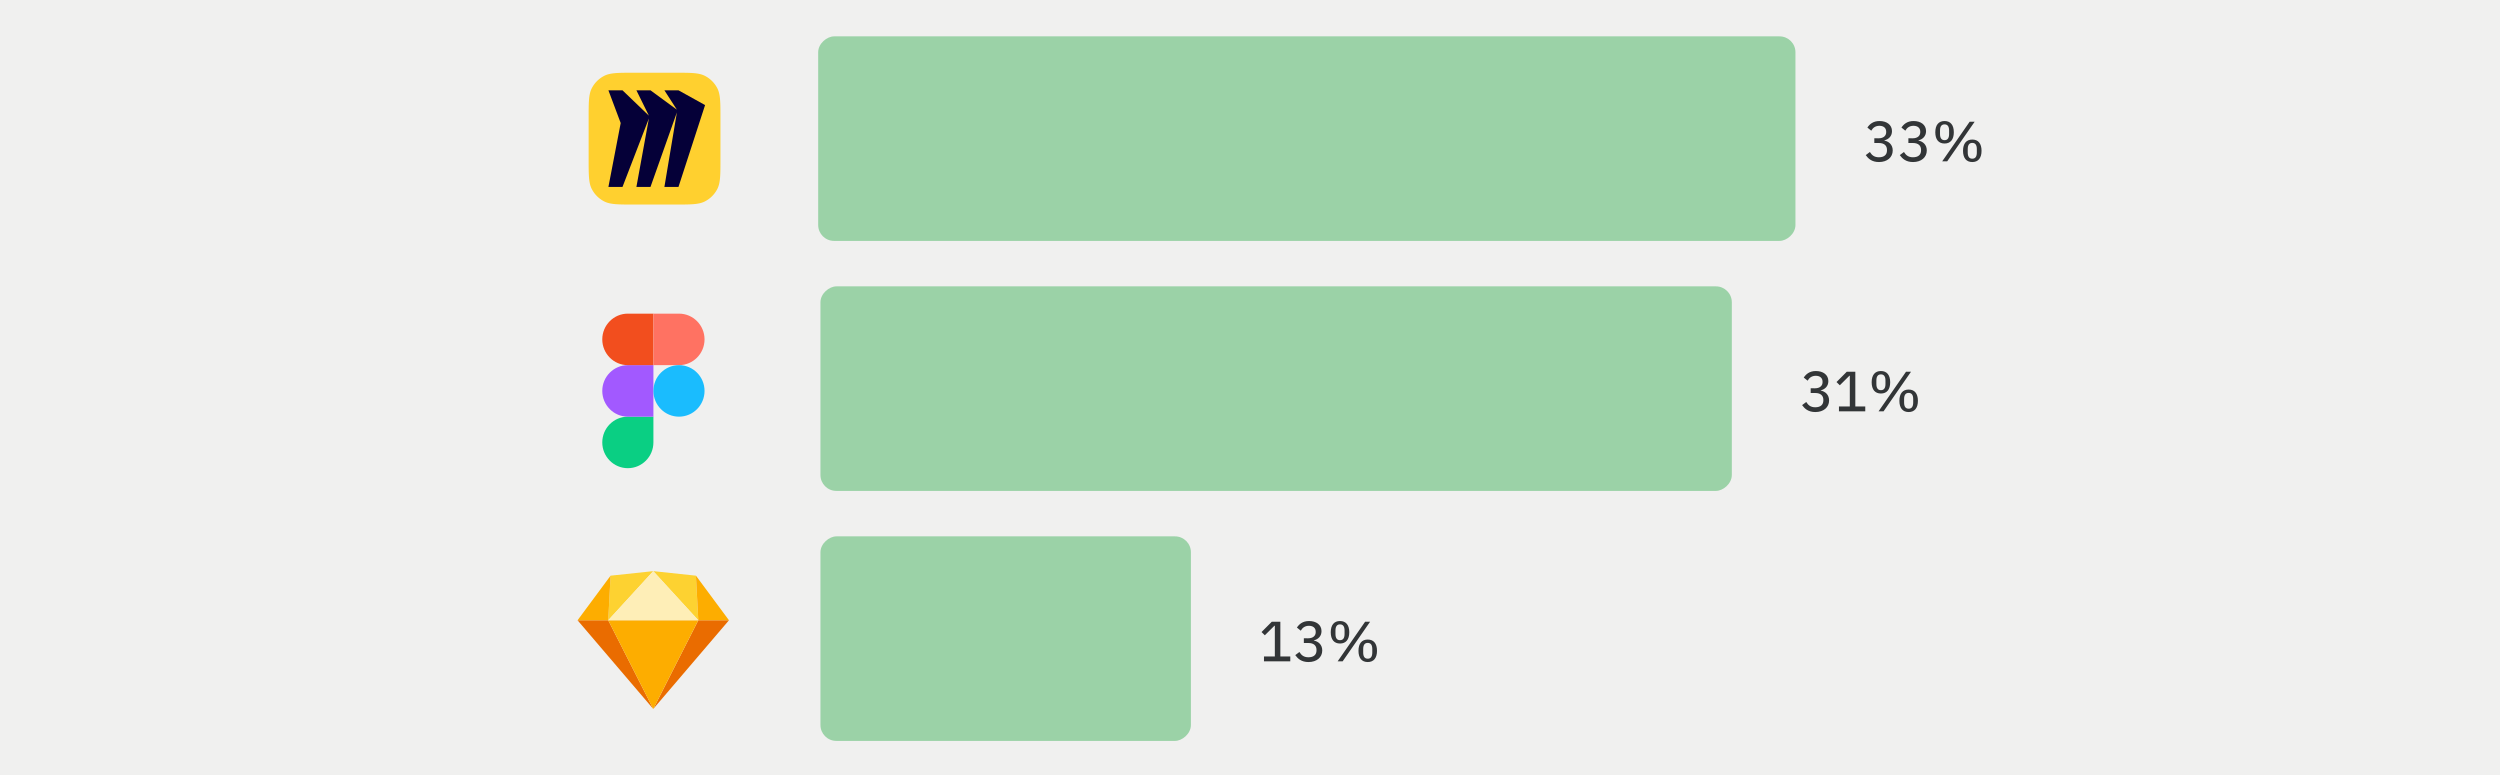 <svg fill="none" height="341" width="1100" xmlns="http://www.w3.org/2000/svg"><clipPath id="a"><path d="M0 0h1100v341H0z"/></clipPath><g clip-path="url(#a)"><path d="M0 0h1100v341H0z" fill="#f0f0ef"/><path d="M259 52.107c0-7.038 0-10.557 1.37-13.246a12.56 12.56 0 0 1 5.492-5.491C268.55 32 272.069 32 279.107 32h17.786c7.038 0 10.557 0 13.245 1.37a12.56 12.56 0 0 1 5.492 5.491C317 41.55 317 45.07 317 52.107v17.786c0 7.038 0 10.557-1.37 13.245a12.561 12.561 0 0 1-5.492 5.492C307.45 90 303.931 90 296.893 90h-17.786c-7.038 0-10.557 0-13.245-1.37a12.561 12.561 0 0 1-5.492-5.492C259 80.45 259 76.931 259 69.893z" fill="#ffd02f"/><path clip-rule="evenodd" d="M298.522 39.733h-6.191l5.496 8.52-11.62-8.52h-6.191l5.496 11.163-11.62-11.163H267.7l5.406 14.41-5.406 28.123h6.192l11.62-30.154-5.496 30.154h6.191l11.62-32.798-5.496 32.798h6.191l11.711-36.026z" fill="#050038" fill-rule="evenodd"/><rect fill="#9bd2a7" height="430" rx="7" transform="rotate(90 790 16)" width="90" x="790" y="16"/><rect fill="#9bd2a7" height="401" rx="7" transform="rotate(90 762 126)" width="90" x="762" y="126"/><rect fill="#9bd2a7" height="163" rx="7" transform="rotate(90 524 236)" width="90" x="524" y="236"/><path d="M824.7 60.85v2.075h2.025c2.3 0 3.55 1.1 3.55 3.025v.225c0 1.925-1.25 3.025-3.55 3.025-2.075 0-3.125-.95-3.975-2.325l-1.825 1.375c1.1 1.55 2.7 3.05 5.825 3.05 3.625 0 6.05-2.075 6.05-5.1 0-2.575-1.75-3.975-3.675-4.35v-.1c1.85-.45 3.35-1.8 3.35-4.05 0-2.825-2.35-4.45-5.475-4.45-2.825 0-4.375 1.4-5.35 2.875l1.7 1.375c.75-1.325 1.875-2.15 3.6-2.15 1.775 0 2.975.9 2.975 2.625v.175c0 1.55-1.125 2.7-3.375 2.7zm14.99 0v2.075h2.025c2.3 0 3.55 1.1 3.55 3.025v.225c0 1.925-1.25 3.025-3.55 3.025-2.075 0-3.125-.95-3.975-2.325l-1.825 1.375c1.1 1.55 2.7 3.05 5.825 3.05 3.625 0 6.05-2.075 6.05-5.1 0-2.575-1.75-3.975-3.675-4.35v-.1c1.85-.45 3.35-1.8 3.35-4.05 0-2.825-2.35-4.45-5.475-4.45-2.825 0-4.375 1.4-5.35 2.875l1.7 1.375c.75-1.325 1.875-2.15 3.6-2.15 1.775 0 2.975.9 2.975 2.625v.175c0 1.55-1.125 2.7-3.375 2.7zM856.755 71l12.1-17.45h-2.2L854.555 71zm-1.15-7.85c2.6 0 4.075-1.75 4.075-4.95s-1.475-4.95-4.075-4.95-4.075 1.75-4.075 4.95 1.475 4.95 4.075 4.95zm0-1.475c-1.35 0-2-.925-2-2.75v-1.45c0-1.825.65-2.75 2-2.75s2 .925 2 2.75v1.45c0 1.825-.65 2.75-2 2.75zm12.2 9.625c2.6 0 4.075-1.75 4.075-4.95s-1.475-4.95-4.075-4.95-4.075 1.75-4.075 4.95 1.475 4.95 4.075 4.95zm0-1.475c-1.35 0-2-.925-2-2.75v-1.45c0-1.825.65-2.75 2-2.75s2 .925 2 2.75v1.45c0 1.825-.65 2.75-2 2.75zM796.7 170.85v2.075h2.025c2.3 0 3.55 1.1 3.55 3.025v.225c0 1.925-1.25 3.025-3.55 3.025-2.075 0-3.125-.95-3.975-2.325l-1.825 1.375c1.1 1.55 2.7 3.05 5.825 3.05 3.625 0 6.05-2.075 6.05-5.1 0-2.575-1.75-3.975-3.675-4.35v-.1c1.85-.45 3.35-1.8 3.35-4.05 0-2.825-2.35-4.45-5.475-4.45-2.825 0-4.375 1.4-5.35 2.875l1.7 1.375c.75-1.325 1.875-2.15 3.6-2.15 1.775 0 2.975.9 2.975 2.625v.175c0 1.55-1.125 2.7-3.375 2.7zM820.715 181v-2.15h-4.375v-15.3h-3.75l-4.525 4.55 1.45 1.425 4.225-4.2h.175v13.525h-4.775V181zm8.04 0l12.1-17.45h-2.2l-12.1 17.45zm-1.15-7.85c2.6 0 4.075-1.75 4.075-4.95s-1.475-4.95-4.075-4.95-4.075 1.75-4.075 4.95 1.475 4.95 4.075 4.95zm0-1.475c-1.35 0-2-.925-2-2.75v-1.45c0-1.825.65-2.75 2-2.75s2 .925 2 2.75v1.45c0 1.825-.65 2.75-2 2.75zm12.2 9.625c2.6 0 4.075-1.75 4.075-4.95s-1.475-4.95-4.075-4.95-4.075 1.75-4.075 4.95 1.475 4.95 4.075 4.95zm0-1.475c-1.35 0-2-.925-2-2.75v-1.45c0-1.825.65-2.75 2-2.75s2 .925 2 2.75v1.45c0 1.825-.65 2.75-2 2.75zM567.725 291v-2.15h-4.375v-15.3h-3.75l-4.525 4.55 1.45 1.425 4.225-4.2h.175v13.525h-4.775V291zm5.965-10.15v2.075h2.025c2.3 0 3.55 1.1 3.55 3.025v.225c0 1.925-1.25 3.025-3.55 3.025-2.075 0-3.125-.95-3.975-2.325l-1.825 1.375c1.1 1.55 2.7 3.05 5.825 3.05 3.625 0 6.05-2.075 6.05-5.1 0-2.575-1.75-3.975-3.675-4.35v-.1c1.85-.45 3.35-1.8 3.35-4.05 0-2.825-2.35-4.45-5.475-4.45-2.825 0-4.375 1.4-5.35 2.875l1.7 1.375c.75-1.325 1.875-2.15 3.6-2.15 1.775 0 2.975.9 2.975 2.625v.175c0 1.55-1.125 2.7-3.375 2.7zM590.755 291l12.1-17.45h-2.2l-12.1 17.45zm-1.15-7.85c2.6 0 4.075-1.75 4.075-4.95s-1.475-4.95-4.075-4.95-4.075 1.75-4.075 4.95 1.475 4.95 4.075 4.95zm0-1.475c-1.35 0-2-.925-2-2.75v-1.45c0-1.825.65-2.75 2-2.75s2 .925 2 2.75v1.45c0 1.825-.65 2.75-2 2.75zm12.2 9.625c2.6 0 4.075-1.75 4.075-4.95s-1.475-4.95-4.075-4.95-4.075 1.75-4.075 4.95 1.475 4.95 4.075 4.95zm0-1.475c-1.35 0-2-.925-2-2.75v-1.45c0-1.825.65-2.75 2-2.75s2 .925 2 2.75v1.45c0 1.825-.65 2.75-2 2.75z" fill="#323537"/><path d="M276.25 206c6.21 0 11.25-5.077 11.25-11.333v-11.334h-11.25c-6.21 0-11.25 5.078-11.25 11.334S270.04 206 276.25 206z" fill="#0acf83"/><path d="M265 172c0-6.256 5.04-11.333 11.25-11.333h11.25v22.666h-11.25c-6.21 0-11.25-5.077-11.25-11.333z" fill="#a259ff"/><path d="M265 149.333c0-6.256 5.04-11.333 11.25-11.333h11.25v22.667h-11.25c-6.21 0-11.25-5.078-11.25-11.334z" fill="#f24e1e"/><path d="M287.5 138h11.25c6.21 0 11.25 5.077 11.25 11.333s-5.04 11.334-11.25 11.334H287.5z" fill="#ff7262"/><path d="M310 172c0 6.256-5.04 11.333-11.25 11.333S287.5 178.256 287.5 172s5.04-11.333 11.25-11.333S310 165.744 310 172z" fill="#1abcfe"/><g clip-rule="evenodd" fill-rule="evenodd"><path d="M267.614 272.918l19.816 39.012-33.308-39.012zm39.639 0l-19.817 39.012 33.308-39.012z" fill="#ea6c00"/><path d="M267.613 272.918h39.633l-19.817 39.012z" fill="#fdad00"/><path d="M287.429 251.298l-18.773 1.996-1.043 19.624zm0 0l18.774 1.996 1.043 19.624z" fill="#fdd231"/><path d="M320.744 272.918l-14.534-19.624 1.043 19.624zm-66.622 0l14.535-19.624-1.043 19.624z" fill="#fdad00"/><path d="M287.429 251.298l-19.816 21.62h39.633z" fill="#feeeb7"/></g></g></svg>